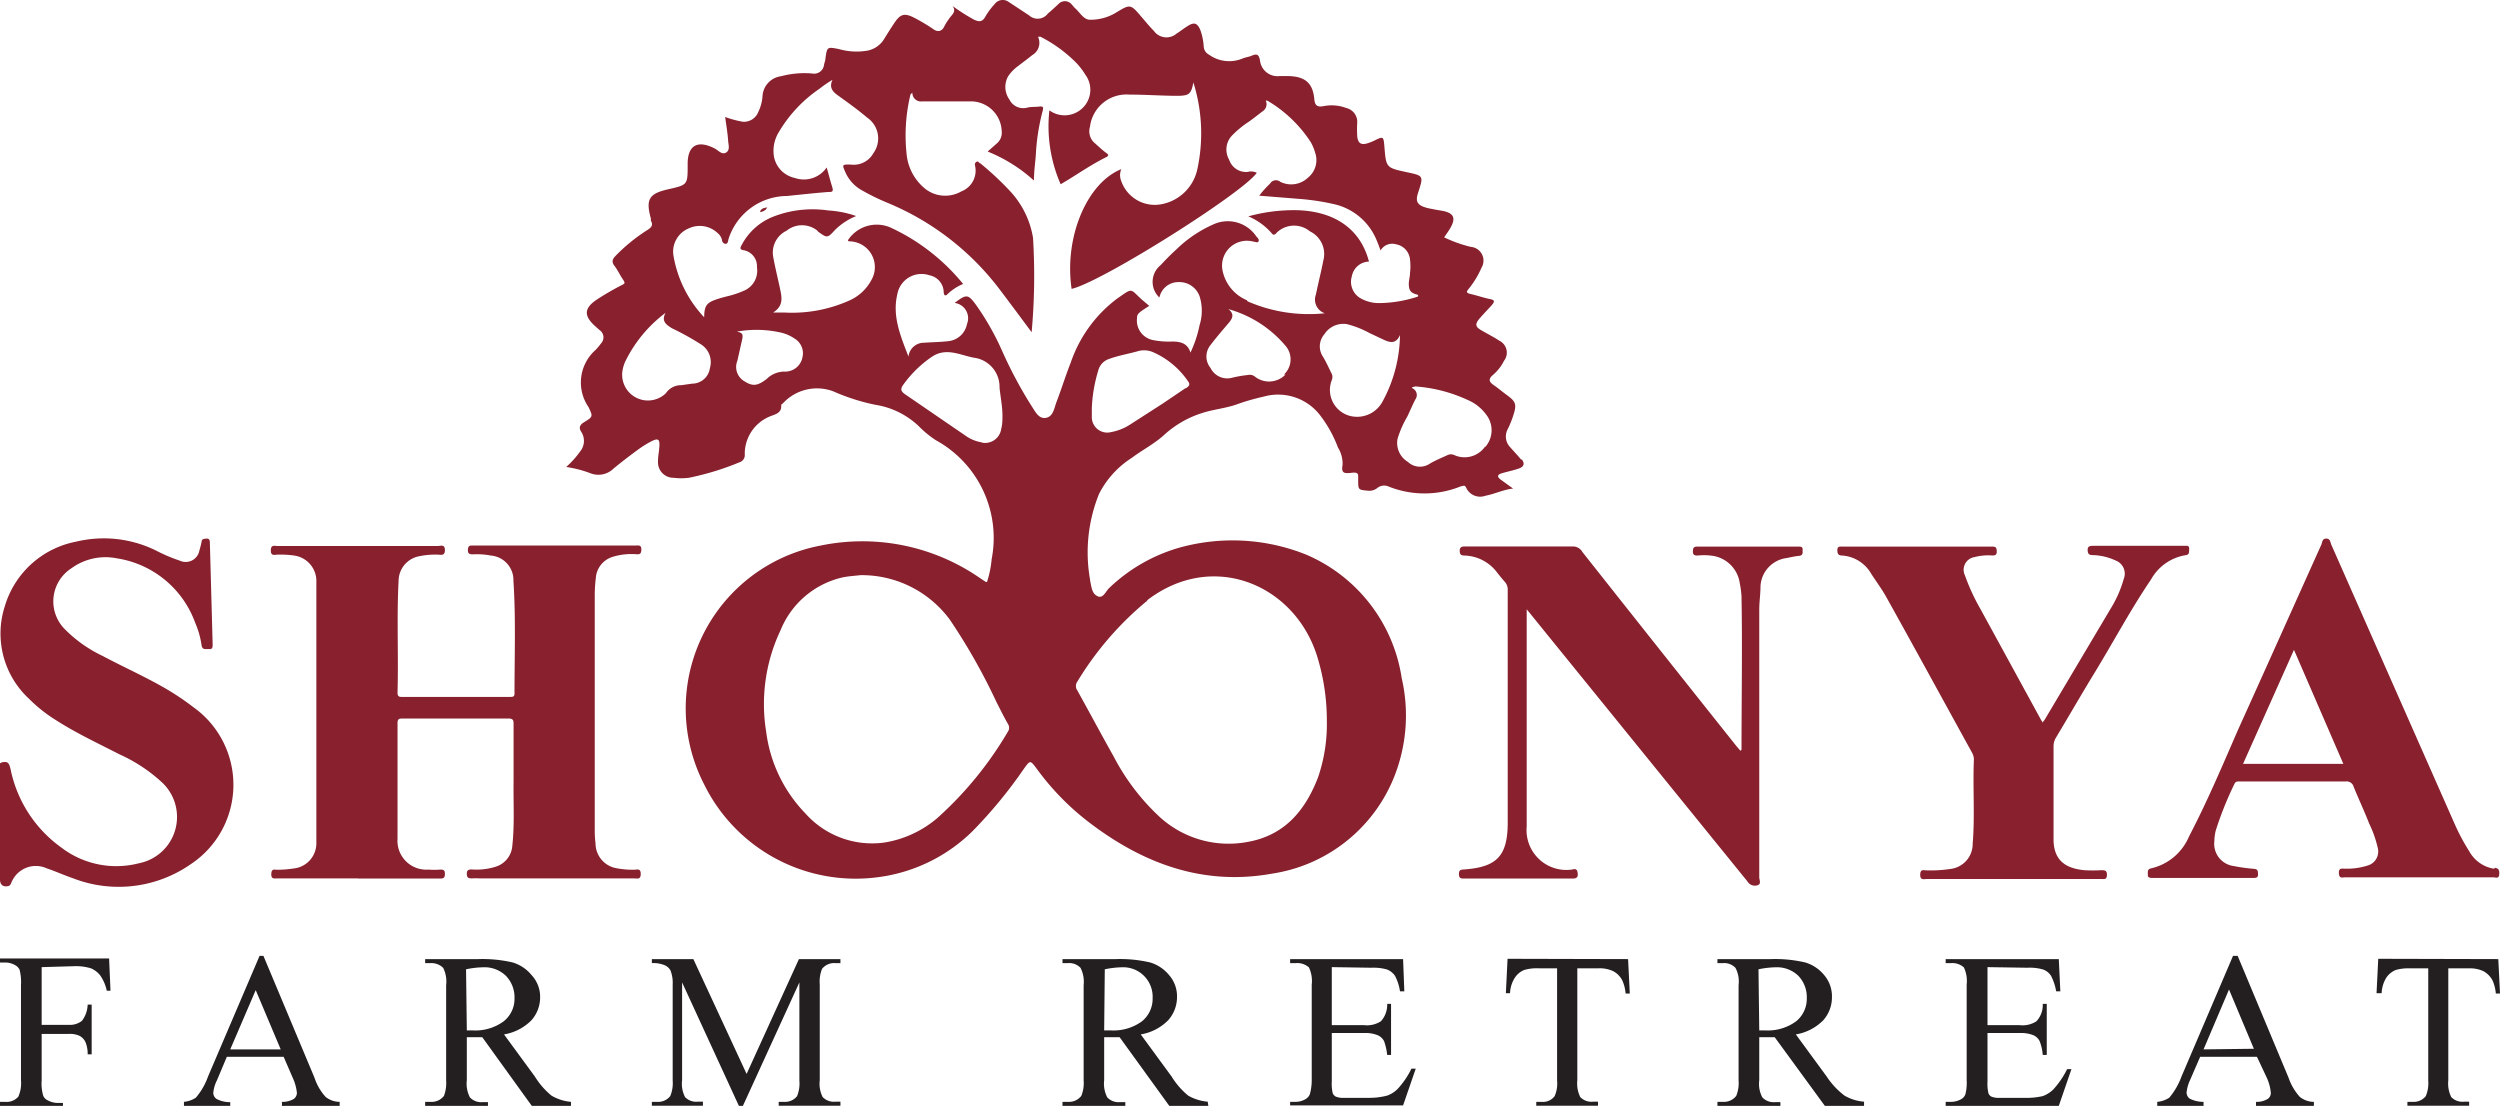 <svg xmlns="http://www.w3.org/2000/svg" viewBox="0 0 162 71.66"><defs><style>.cls-1{fill:#88202e;}.cls-2{fill:#231f20;}</style></defs><g id="Layer_2" data-name="Layer 2"><g id="Layer_1-2" data-name="Layer 1"><path class="cls-1" d="M49.26,13.68a.73.73,0,0,0,.46-.25c-.21.06-.35.05-.46.25m0,0a.73.73,0,0,0,.46-.25c-.21.06-.35.05-.46.25m0,0a.73.73,0,0,0,.46-.25c-.21.06-.35.05-.46.25m0,0a.73.73,0,0,0,.46-.25c-.21.06-.35.05-.46.25m0,0a.73.73,0,0,0,.46-.25c-.21.06-.35.05-.46.25m0,0a.73.73,0,0,0,.46-.25c-.21.06-.35.05-.46.25m0,0a.73.73,0,0,0,.46-.25c-.21.06-.35.05-.46.25m0,0a.73.73,0,0,0,.46-.25c-.21.06-.35.05-.46.25M98.59,29.81c-.22-.28-.47-.53-.71-.81a1,1,0,0,1-.18-1.19,6.1,6.1,0,0,0,.37-.92c.22-.68.16-.86-.41-1.28-.29-.21-.57-.45-.86-.65s-.39-.38-.06-.66a2.94,2.94,0,0,0,.72-.92.86.86,0,0,0-.3-1.3c-.36-.24-.76-.44-1.14-.66s-.5-.38-.12-.81.51-.55.76-.83.16-.35-.15-.41-.79-.22-1.18-.31-.29-.17-.13-.38A5.77,5.77,0,0,0,96,17.35.89.89,0,0,0,95.32,16a8.61,8.61,0,0,1-1.74-.62c.11-.16.22-.31.32-.47.5-.78.34-1.13-.56-1.27-.3-.05-.59-.1-.88-.17-.63-.17-.76-.42-.56-1,.35-1.08.35-1.08-.73-1.31-1.35-.29-1.35-.29-1.46-1.65-.06-.69-.06-.69-.69-.38a3.12,3.12,0,0,1-.39.15c-.43.14-.63,0-.68-.43a7.23,7.23,0,0,1,0-.93A.92.92,0,0,0,87.24,7a2.67,2.67,0,0,0-1.48-.12c-.35.06-.55,0-.59-.43-.09-1.08-.61-1.5-1.7-1.52h-.56a1.14,1.14,0,0,1-1.26-1c-.07-.4-.2-.47-.54-.32-.19.08-.4.1-.59.18a2.24,2.24,0,0,1-2.18-.25A.63.63,0,0,1,78,3a3.85,3.85,0,0,0-.22-1.06c-.19-.44-.39-.52-.79-.27s-.49.35-.74.5A1,1,0,0,1,74.77,2c-.28-.28-.53-.59-.78-.88C73.25.25,73.25.25,72.3.83a3.19,3.19,0,0,1-1.66.45c-.44,0-.66-.49-1-.77L69.44.28a.57.57,0,0,0-.87,0c-.22.2-.44.41-.67.6A.82.82,0,0,1,66.69,1L65.37.13a.65.65,0,0,0-.92.14,4.51,4.51,0,0,0-.59.79c-.19.37-.41.37-.75.21A12.14,12.14,0,0,1,61.73.39c.24.35,0,.52-.16.73s-.29.41-.4.63-.35.37-.66.16a11.87,11.87,0,0,0-1.29-.77c-.61-.31-.88-.23-1.26.34-.23.34-.44.68-.64,1a1.64,1.64,0,0,1-1.1.8,4.17,4.17,0,0,1-1.86-.1c-.76-.15-.76-.15-.87.59,0,.14-.06.27-.09.41a.65.65,0,0,1-.79.58,5.91,5.91,0,0,0-2,.18,1.38,1.38,0,0,0-1.2,1.31,2.8,2.8,0,0,1-.27,1,1,1,0,0,1-1,.64,6.35,6.35,0,0,1-1.15-.31c.07.51.15,1,.19,1.47,0,.28.16.65-.12.83s-.51-.14-.75-.26c-1.11-.57-1.75-.2-1.75,1v.09c0,1.26,0,1.27-1.24,1.55s-1.5.63-1.14,1.91a.58.58,0,0,0,0,.14c.15.26.05.41-.19.57a11.21,11.21,0,0,0-2.11,1.71c-.2.21-.26.38-.06.64s.35.59.54.87.11.28-.1.39a17.6,17.6,0,0,0-1.58.92c-.84.56-.86,1.05-.12,1.72l.28.25a.57.57,0,0,1,.11.87,4.82,4.82,0,0,1-.36.43,2.81,2.81,0,0,0-.46,3.69c.3.62.31.63-.3,1-.28.18-.33.36-.16.62a1.08,1.08,0,0,1-.08,1.27,6,6,0,0,1-.9,1,7.45,7.45,0,0,1,1.58.41,1.4,1.4,0,0,0,1.48-.3c.54-.45,1.1-.87,1.67-1.29a7.23,7.23,0,0,1,.84-.51c.38-.18.49-.1.47.31s-.09.65-.09,1a1,1,0,0,0,1,1.08,4,4,0,0,0,1,0,17.8,17.8,0,0,0,3.27-1,.49.49,0,0,0,.35-.53A2.62,2.62,0,0,1,49.85,27c.34-.15.83-.2.77-.77,0,0,.07-.06.11-.09A3,3,0,0,1,54,25.36a13.25,13.25,0,0,0,2.72.87,5.26,5.26,0,0,1,2.81,1.38,6.61,6.61,0,0,0,1.12.92,7.22,7.22,0,0,1,3.61,7.7,6.82,6.82,0,0,1-.3,1.48l-.08,0-.39-.26a13.38,13.38,0,0,0-10.35-2.09,10.74,10.74,0,0,0-7.52,15.45,10.94,10.94,0,0,0,11.13,6.05,10.67,10.67,0,0,0,6.27-3,30,30,0,0,0,3.34-4.06c.39-.54.4-.55.81,0a16.8,16.8,0,0,0,3.63,3.66c3.46,2.58,7.29,3.94,11.64,3.15a10.15,10.15,0,0,0,7.79-6,10.75,10.75,0,0,0,.6-6.67,10.38,10.38,0,0,0-6.19-8,12.81,12.81,0,0,0-8.29-.43,10.9,10.9,0,0,0-4.46,2.58c-.24.21-.4.73-.78.54s-.38-.63-.47-1a.09.09,0,0,1,0-.05A10.09,10.09,0,0,1,71.22,32a6,6,0,0,1,2.12-2.33c.69-.52,1.47-.91,2.11-1.5a6.59,6.59,0,0,1,2.46-1.41c.74-.24,1.53-.3,2.27-.57a14.5,14.5,0,0,1,1.71-.49A3.43,3.43,0,0,1,85.61,27,8,8,0,0,1,86.7,29a2,2,0,0,1,.3,1.1c-.08.48,0,.61.55.54s.45.13.46.46c0,.65,0,.64.66.7a.82.82,0,0,0,.57-.17.7.7,0,0,1,.7-.12,6.25,6.25,0,0,0,4.73,0c.14,0,.23-.12.33.08a1,1,0,0,0,1.27.53c.6-.11,1.16-.4,1.78-.46l-.79-.57c-.28-.2-.23-.34.08-.43s.73-.18,1.08-.3.4-.34.17-.62M46,23.86a1.16,1.16,0,0,1-1.15,1l-.7.1a1.18,1.18,0,0,0-1,.52A1.67,1.67,0,0,1,40.34,24a2.57,2.57,0,0,1,.16-.54,8.71,8.71,0,0,1,2.63-3.19c-.28.52,0,.75.41,1A18,18,0,0,1,45.4,22.3,1.36,1.36,0,0,1,46,23.86m6-.71a1.14,1.14,0,0,1-1.1.93,1.64,1.64,0,0,0-1.21.47c-.61.47-.92.5-1.48.14a1.07,1.07,0,0,1-.43-1.31c.1-.43.19-.85.29-1.28s.07-.53-.32-.61a7.11,7.11,0,0,1,2.8.05,2.62,2.62,0,0,1,.94.4A1.11,1.11,0,0,1,52,23.15m11.65,5.52a2.47,2.47,0,0,1-1-.38l-4-2.74c-.28-.19-.32-.35-.11-.63a7.41,7.41,0,0,1,1.83-1.79c.94-.64,1.83-.12,2.74.05a1.9,1.9,0,0,1,1.66,1.94c.06.59.18,1.17.19,1.77,0,.3,0,.6-.08.89a1.05,1.05,0,0,1-1.3.89m1.75,18.71A23.44,23.44,0,0,1,60.75,53a7,7,0,0,1-3.4,1.59,5.78,5.78,0,0,1-5.16-1.88,9.28,9.28,0,0,1-2.54-5.28,11.17,11.17,0,0,1,.93-6.59,5.71,5.71,0,0,1,4-3.42c.42-.09.86-.11,1.18-.15a7.09,7.09,0,0,1,5.8,2.9,38.93,38.93,0,0,1,3,5.3c.25.49.5,1,.76,1.45a.44.44,0,0,1,0,.48m9-8.49c4.22-3.26,9.5-1.08,11,3.52a14.07,14.07,0,0,1,.66,4.27,10.65,10.65,0,0,1-.57,3.67c-.82,2.14-2.16,3.75-4.53,4.18a6.62,6.62,0,0,1-5.72-1.6,14.4,14.4,0,0,1-3-3.94c-.8-1.42-1.56-2.85-2.35-4.27a.49.49,0,0,1,0-.57,20.6,20.6,0,0,1,4.55-5.26m2.45-13.75-1.48,1-2.13,1.37A3.38,3.38,0,0,1,72,28a1,1,0,0,1-1.25-1c0-.19,0-.37,0-.56A9.7,9.7,0,0,1,71.17,24a1.06,1.06,0,0,1,.7-.74c.62-.23,1.27-.33,1.89-.51a1.46,1.46,0,0,1,1,.09A5.33,5.33,0,0,1,77,24.73c.16.22,0,.31-.12.41m6.42-.87a1.48,1.48,0,0,1-2,.12.52.52,0,0,0-.43-.09,7.55,7.55,0,0,0-1,.17,1.21,1.21,0,0,1-1.43-.63,1.17,1.17,0,0,1,0-1.48c.37-.49.77-.95,1.16-1.41.26-.3.42-.59,0-.92a7.48,7.48,0,0,1,3.72,2.4,1.34,1.34,0,0,1-.12,1.84m-2.41-4.82a2.65,2.65,0,0,1-1.56-1.88,1.61,1.61,0,0,1,2-1.91c.11,0,.24.09.31,0s0-.22-.11-.31a2.23,2.23,0,0,0-2.78-.82,8.15,8.15,0,0,0-2.44,1.65c-.34.31-.66.63-1,1a1.39,1.39,0,0,0-.08,2.1,1.25,1.25,0,0,1,1.25-1,1.39,1.39,0,0,1,1.35.91,3.13,3.13,0,0,1,0,1.89,7.52,7.52,0,0,1-.59,1.77c-.18-.61-.64-.71-1.15-.72a5.23,5.23,0,0,1-1.31-.1,1.29,1.29,0,0,1-1-1.43c0-.27.12-.35.79-.78l-.46-.39c-.81-.73-.57-.81-1.62-.08a8.68,8.68,0,0,0-3,4.13c-.34.86-.61,1.74-.94,2.6-.14.39-.21.93-.69,1s-.7-.46-.94-.81a28.31,28.31,0,0,1-1.86-3.48,17.1,17.1,0,0,0-1.69-3c-.54-.74-.63-.75-1.41-.16A1,1,0,0,1,62.66,21a1.37,1.37,0,0,1-1.24,1.11c-.52.06-1,.06-1.55.1a1,1,0,0,0-1,.9c-.54-1.39-1.06-2.65-.72-4.06a1.59,1.59,0,0,1,2.08-1.21,1.13,1.13,0,0,1,.92,1.05c0,.18.07.37.26.16a3.28,3.28,0,0,1,1-.65,13.22,13.22,0,0,0-4.67-3.64,2.23,2.23,0,0,0-2.79.8c0,.08.07.08.13.08a1.67,1.67,0,0,1,1.39,2.5A3,3,0,0,1,55,19.49a9.09,9.09,0,0,1-4.21.76c-.19,0-.38,0-.69,0,.7-.44.56-1,.44-1.57s-.31-1.34-.43-2a1.57,1.57,0,0,1,.86-1.73,1.59,1.59,0,0,1,2,0L53,15c.61.44.61.44,1.12-.11A4.17,4.17,0,0,1,55.48,14a6.54,6.54,0,0,0-1.8-.36,7,7,0,0,0-3.6.41,3.93,3.93,0,0,0-2,1.79c-.08.15-.21.32.09.37a1.05,1.05,0,0,1,.88,1.11,1.4,1.4,0,0,1-.76,1.48,6.13,6.13,0,0,1-1.25.42c-.22.06-.45.12-.67.2-.59.21-.73.41-.74,1.14a7.68,7.68,0,0,1-2-4.06,1.63,1.63,0,0,1,1-1.7,1.68,1.68,0,0,1,1.88.31.79.79,0,0,1,.28.47.25.25,0,0,0,.21.22c.16,0,.15-.11.19-.2l0-.05A4,4,0,0,1,51,12.7c.89-.09,1.78-.19,2.67-.26.25,0,.36,0,.25-.35s-.23-.81-.35-1.24a1.79,1.79,0,0,1-2.07.68,1.74,1.74,0,0,1-1.35-1.4,2.31,2.31,0,0,1,.3-1.54,8.82,8.82,0,0,1,2.64-2.83,8.1,8.1,0,0,1,.86-.59c-.24.48,0,.77.33,1,.65.47,1.3.93,1.91,1.45a1.63,1.63,0,0,1,.41,2.3,1.46,1.46,0,0,1-1.5.74c-.54,0-.54,0-.32.5a2.49,2.49,0,0,0,1.14,1.21,14.06,14.06,0,0,0,1.56.76,17.5,17.5,0,0,1,7.37,5.72c.65.86,1.29,1.72,2,2.68a40.53,40.53,0,0,0,.09-6.12,5.82,5.82,0,0,0-1.53-3.07,19.6,19.6,0,0,0-1.89-1.76c-.07,0-.12-.16-.23-.1a.2.2,0,0,0-.11.24,1.44,1.44,0,0,1-.88,1.68A2.1,2.1,0,0,1,60,12.27,3.28,3.28,0,0,1,58.75,10,11.26,11.26,0,0,1,59,6.12L59.12,6a.56.56,0,0,0,.64.57c.72,0,1.44,0,2.16,0,.36,0,.72,0,1.08,0A2,2,0,0,1,64.91,8.5a.9.9,0,0,1-.31.79L64,9.82a10,10,0,0,1,3,1.88c0-.59.08-1.11.12-1.63a13.93,13.93,0,0,1,.44-2.87c.09-.3,0-.32-.26-.29s-.5,0-.75.07a1,1,0,0,1-1.14-.53,1.4,1.4,0,0,1-.08-1.51A2.63,2.63,0,0,1,66,4.26c.29-.23.6-.45.89-.69a.91.91,0,0,0,.37-1.19c.08,0,.13,0,.16,0a9,9,0,0,1,2.34,1.71,4.63,4.63,0,0,1,.57.75,1.64,1.64,0,0,1-.13,2.11A1.67,1.67,0,0,1,68,7.15a9.4,9.4,0,0,0,.73,4.79c1-.58,1.91-1.24,2.94-1.75.21-.1.16-.18,0-.29s-.48-.4-.71-.61a1,1,0,0,1-.33-1.07,2.38,2.38,0,0,1,2.55-2.09c1,0,2,.07,3,.08.86,0,1-.07,1.15-.87A11,11,0,0,1,77.58,11a2.93,2.93,0,0,1-2.35,2.24,2.3,2.3,0,0,1-2.57-1.5,1,1,0,0,1,0-.78c-2.25.91-3.71,4.44-3.22,7.76,2-.47,11.07-6.2,12-7.52a.81.81,0,0,0-.59-.06,1.15,1.15,0,0,1-1.2-.79,1.31,1.31,0,0,1,.15-1.53,6.22,6.22,0,0,1,1.12-.93c.31-.22.6-.45.9-.68a.54.54,0,0,0,.2-.69s.08,0,.1,0A8.47,8.47,0,0,1,84.93,9.2a3,3,0,0,1,.29.69,1.46,1.46,0,0,1-.46,1.62,1.58,1.58,0,0,1-1.8.27.44.44,0,0,0-.66.12,6.09,6.09,0,0,0-.7.78l2.49.2a15.62,15.62,0,0,1,2.36.35,3.91,3.91,0,0,1,2.74,2.3c.1.23.19.47.27.7l0,0a.87.87,0,0,1,1-.4,1.1,1.1,0,0,1,.91,1,3.38,3.38,0,0,1,0,.84c0,.23-.07.47-.08.7,0,.46.12.62.58.73,0,0,.06.08,0,.12a8.18,8.18,0,0,1-2.49.42,2.4,2.4,0,0,1-1.28-.35,1.23,1.23,0,0,1-.5-1.39,1.16,1.16,0,0,1,1.11-.95h0c-.58-2.21-2.34-3.27-4.68-3.33a11.1,11.1,0,0,0-3.14.4,4.14,4.14,0,0,1,1.53,1.11c.14.18.26,0,.34-.08a1.61,1.61,0,0,1,2.12-.06,1.63,1.63,0,0,1,.87,1.9c-.14.73-.33,1.46-.48,2.2a.93.93,0,0,0,.58,1.21,9.94,9.94,0,0,1-5-.77M89.6,26A1.87,1.87,0,0,1,87.76,27a1.74,1.74,0,0,1-1.46-2.37.51.51,0,0,0,0-.4c-.19-.38-.36-.77-.58-1.13a1.19,1.19,0,0,1,.1-1.44A1.46,1.46,0,0,1,87.26,21a6.07,6.07,0,0,1,1.48.58l.81.38c.44.21.88.41,1.17-.25A9.24,9.24,0,0,1,89.6,26m6.64,2.93a1.62,1.62,0,0,1-2,.56.51.51,0,0,0-.44,0c-.39.18-.78.34-1.14.55a1.14,1.14,0,0,1-1.43-.11,1.43,1.43,0,0,1-.67-1.49A6.46,6.46,0,0,1,91.19,27c.18-.37.33-.74.52-1.11a.48.48,0,0,0-.21-.74c0-.1.14-.07.2-.11a9.7,9.7,0,0,1,3.39.87,2.9,2.9,0,0,1,1.29,1.06,1.64,1.64,0,0,1-.14,2m-47-15.22a.73.73,0,0,0,.46-.25c-.21.06-.35.05-.46.25m0,0a.73.73,0,0,0,.46-.25c-.21.06-.35.05-.46.25m0,0a.73.73,0,0,0,.46-.25c-.21.06-.35.05-.46.25m0,0a.73.73,0,0,0,.46-.25c-.21.06-.35.05-.46.25m0,0a.73.73,0,0,0,.46-.25c-.21.06-.35.05-.46.25m0,0a.73.73,0,0,0,.46-.25c-.21.06-.35.05-.46.25m0,0a.73.73,0,0,0,.46-.25c-.21.06-.35.05-.46.25m0,0a.73.73,0,0,0,.46-.25c-.21.06-.35.05-.46.25m0,0a.73.73,0,0,0,.46-.25c-.21.06-.35.05-.46.25"></path><path class="cls-1" d="M23.19,56.92H18c-.21,0-.44.07-.42-.3s.24-.25.41-.26A6.46,6.46,0,0,0,19,56.28a1.64,1.64,0,0,0,1.5-1.65c0-.44,0-.88,0-1.32V38.64q0-.45,0-.9A1.67,1.67,0,0,0,19.07,36,6.35,6.35,0,0,0,18,35.94c-.19,0-.45.12-.45-.27s.24-.29.43-.29c2.68,0,5.36,0,8.05,0,.78,0,1.56,0,2.35,0,.18,0,.45-.13.45.27s-.28.29-.47.29a5,5,0,0,0-1.17.1,1.63,1.63,0,0,0-1.36,1.58c-.13,2.42,0,4.83-.07,7.25,0,.22.06.3.29.29h7c.17,0,.3,0,.29-.24,0-2.43.09-4.86-.07-7.29A1.59,1.59,0,0,0,31.81,36a4.7,4.7,0,0,0-1.12-.08c-.23,0-.38,0-.37-.3s.18-.27.36-.27H41.17c.2,0,.4-.06.39.28s-.2.29-.39.28a4.15,4.15,0,0,0-1.49.18,1.54,1.54,0,0,0-1.07,1.36,9.45,9.45,0,0,0-.07,1.07q0,7.62,0,15.24a6.55,6.55,0,0,0,.05.89A1.64,1.64,0,0,0,40,56.27a5.63,5.63,0,0,0,1.08.09c.18,0,.44-.12.44.27s-.24.29-.43.29h-10a4.47,4.47,0,0,0-.52,0c-.25,0-.32-.07-.32-.31s.13-.27.32-.27a4.17,4.17,0,0,0,1.53-.17,1.54,1.54,0,0,0,1.1-1.38c.15-1.38.06-2.76.08-4.14,0-1.22,0-2.45,0-3.67,0-.31,0-.43-.4-.42H26.14c-.28,0-.39,0-.38.36,0,2.47,0,5,0,7.43a1.87,1.87,0,0,0,2,2,4.7,4.7,0,0,0,.75,0c.19,0,.32,0,.32.27s-.09.31-.32.31H23.19"></path><path class="cls-1" d="M98.93,39.48V53.56a2.58,2.58,0,0,0,2.83,2.8c.15,0,.4-.15.46.14s0,.44-.33.43c-2.32,0-4.64,0-7,0-.21,0-.35,0-.35-.29s.13-.28.34-.3c2.11-.15,2.81-.87,2.82-3,0-5,0-10.07,0-15.1a.74.74,0,0,0-.2-.55c-.17-.19-.32-.38-.48-.58A2.73,2.73,0,0,0,94.92,36c-.23,0-.33-.05-.33-.31s.16-.28.35-.28q3.48,0,7,0a.7.7,0,0,1,.6.36q4.95,6.26,9.91,12.49c.1.13.22.26.33.39,0,0,.07-.06.07-.08,0-3.31.06-6.61,0-9.92a6,6,0,0,0-.11-.84A2.09,2.09,0,0,0,110.84,36,3.84,3.84,0,0,0,110,36c-.22,0-.31-.06-.3-.29s.07-.29.29-.29h6.54c.14,0,.29,0,.28.19s.06.38-.24.41-.53.09-.79.14A1.94,1.94,0,0,0,114.08,38c0,.5-.08,1-.08,1.5q0,8.67,0,17.35c0,.17.16.44-.13.52a.56.56,0,0,1-.64-.26L100.64,41.59l-1.71-2.11"></path><path class="cls-1" d="M0,53.39c0-1.16,0-2.32,0-3.48,0-.17-.19-.45.18-.52s.42.13.5.43A8.28,8.28,0,0,0,4,54.94a5.86,5.86,0,0,0,5,1,3.06,3.06,0,0,0,1.41-5.32,10.23,10.23,0,0,0-2.67-1.74c-1.4-.72-2.84-1.39-4.17-2.25a9.42,9.42,0,0,1-1.68-1.34,5.76,5.76,0,0,1-1.58-6A6,6,0,0,1,4.93,35.1a7.65,7.65,0,0,1,5.21.59,10.52,10.52,0,0,0,1.51.64.9.9,0,0,0,1.27-.66,5.54,5.54,0,0,0,.14-.55c0-.2.17-.21.34-.22s.2.14.2.28l.18,6.58c0,.15,0,.32-.22.3s-.45.09-.5-.26a5.63,5.63,0,0,0-.41-1.44,6.44,6.44,0,0,0-5.08-4.18,3.75,3.75,0,0,0-2.95.65,2.55,2.55,0,0,0-.36,4,8.6,8.6,0,0,0,2.38,1.67c1.35.72,2.75,1.34,4.08,2.11a17.21,17.21,0,0,1,1.83,1.23A6.17,6.17,0,0,1,12.36,56a8.17,8.17,0,0,1-7.66.9c-.56-.19-1.1-.44-1.67-.63a1.7,1.7,0,0,0-2.26.85c-.06.1-.07.24-.21.29C.24,57.5,0,57.36,0,57c0-1.2,0-2.41,0-3.62"></path><path class="cls-1" d="M132.38,46.78a1.31,1.31,0,0,0,.12-.15l4.27-7.19a7.56,7.56,0,0,0,.85-1.93.91.91,0,0,0-.53-1.19,3.74,3.74,0,0,0-1.5-.35c-.25,0-.31-.12-.31-.35s.17-.25.34-.25h5.93c.15,0,.32-.05.31.21s0,.37-.26.4a3.15,3.15,0,0,0-2.22,1.58c-1.31,1.93-2.41,4-3.63,6-.85,1.39-1.66,2.8-2.5,4.2a1.09,1.09,0,0,0-.18.61c0,1.85,0,3.7,0,5.55,0,.16,0,.32,0,.47,0,1.53,1,1.9,2,2a9.91,9.91,0,0,0,1.09,0c.21,0,.38,0,.37.31s-.17.26-.36.26H124.86c-.19,0-.44.1-.43-.29s.25-.26.44-.27a8.4,8.4,0,0,0,1.5-.09,1.63,1.63,0,0,0,1.46-1.63c.15-1.83,0-3.67.08-5.5a1,1,0,0,0-.14-.44c-1.84-3.34-3.67-6.7-5.51-10-.29-.53-.64-1-1-1.55A2.36,2.36,0,0,0,119.4,36c-.25,0-.34-.08-.34-.35s.18-.23.34-.23h9.65c.22,0,.33,0,.34.3s-.18.28-.37.27a3.51,3.51,0,0,0-1.07.11.83.83,0,0,0-.62,1.19,13.32,13.32,0,0,0,1,2.17l3.87,7.08a2.29,2.29,0,0,0,.18.29"></path><path class="cls-1" d="M161.66,56.3A2.23,2.23,0,0,1,160,55.15a13.23,13.23,0,0,1-.93-1.74l-8-18.11c-.07-.16-.06-.4-.33-.4s-.25.25-.32.4c-1.8,4-3.59,8-5.4,12-1,2.3-2,4.66-3.17,6.9a3.52,3.52,0,0,1-2.46,2.07c-.28.06-.2.27-.21.44s.17.18.29.18H146c.15,0,.33,0,.32-.22s0-.35-.27-.37a11,11,0,0,1-1.3-.18,1.45,1.45,0,0,1-1.26-1.61,3.18,3.18,0,0,1,.09-.69,22.36,22.36,0,0,1,1.2-3c.09-.22.26-.18.42-.18H152a.47.47,0,0,1,.52.35c.32.79.69,1.57,1,2.37a7.32,7.32,0,0,1,.56,1.59.94.94,0,0,1-.67,1.14,4.36,4.36,0,0,1-1.44.2c-.21,0-.43-.07-.41.3s.24.26.42.26h9.59c.14,0,.36.12.38-.19s-.05-.4-.33-.43m-16.27-6.73,3.3-7.39,3.2,7.39Z"></path><path class="cls-2" d="M2.7,62.67v3.74H4.44a1.27,1.27,0,0,0,.87-.26,1.81,1.81,0,0,0,.37-1.05h.26v3.22H5.68a1.93,1.93,0,0,0-.15-.81.89.89,0,0,0-.38-.39A1.5,1.5,0,0,0,4.44,67H2.7v3a2.8,2.8,0,0,0,.1,1,.56.56,0,0,0,.29.3,1.37,1.37,0,0,0,.65.17h.34v.26H0V71.4H.34a1,1,0,0,0,.85-.34A2.16,2.16,0,0,0,1.36,70V63.84a3.27,3.27,0,0,0-.09-1,.69.69,0,0,0-.29-.3,1.33,1.33,0,0,0-.64-.17H0v-.26H7.07l.09,2.09H6.92a2.74,2.74,0,0,0-.43-1,1.53,1.53,0,0,0-.59-.45,3.29,3.29,0,0,0-1.1-.14Z"></path><path class="cls-2" d="M18.38,68.48H14.7L14.06,70a2.3,2.3,0,0,0-.24.82.49.49,0,0,0,.21.39,1.85,1.85,0,0,0,.89.21v.26h-3V71.4a1.69,1.69,0,0,0,.77-.27,4.33,4.33,0,0,0,.79-1.37l3.34-7.82h.25l3.31,7.9a3.46,3.46,0,0,0,.72,1.24,1.46,1.46,0,0,0,.91.32v.26H18.27V71.4a1.42,1.42,0,0,0,.77-.19.5.5,0,0,0,.2-.39,3.12,3.12,0,0,0-.28-1ZM18.19,68l-1.62-3.84L14.92,68Z"></path><path class="cls-2" d="M37,71.66H34.46l-3.21-4.45-.58,0h-.2l-.22,0V70a1.93,1.93,0,0,0,.2,1.11,1,1,0,0,0,.8.31h.37v.26H27.55V71.4h.35a1,1,0,0,0,.87-.39,2.39,2.39,0,0,0,.14-1V63.84a2,2,0,0,0-.19-1.12,1.08,1.08,0,0,0-.82-.31h-.35v-.26H31a8.53,8.53,0,0,1,2.23.22,2.53,2.53,0,0,1,1.22.82A2.06,2.06,0,0,1,35,64.6a2.23,2.23,0,0,1-.57,1.52,3.24,3.24,0,0,1-1.77.91l2,2.73A5,5,0,0,0,35.74,71,3,3,0,0,0,37,71.4Zm-6.75-4.89h.39a3.09,3.09,0,0,0,2-.59,1.86,1.86,0,0,0,.7-1.5,2,2,0,0,0-.56-1.45,2,2,0,0,0-1.48-.55,6,6,0,0,0-1.1.13Z"></path><path class="cls-2" d="M47.88,71.66l-3.68-8V70a1.89,1.89,0,0,0,.19,1.09,1,1,0,0,0,.82.3h.34v.26H42.24V71.4h.34a1,1,0,0,0,.85-.37,2.13,2.13,0,0,0,.16-1V63.8a2.24,2.24,0,0,0-.14-.91.77.77,0,0,0-.37-.34,1.9,1.9,0,0,0-.84-.14v-.26h2.69l3.45,7.44,3.39-7.44h2.69v.26h-.33a1,1,0,0,0-.86.37,2.17,2.17,0,0,0-.15,1V70a1.89,1.89,0,0,0,.19,1.09,1,1,0,0,0,.82.3h.33v.26h-4V71.4h.33a1,1,0,0,0,.86-.37,2.17,2.17,0,0,0,.15-1V63.66l-3.66,8Z"></path><path class="cls-2" d="M78.3,71.66H75.77l-3.22-4.45-.58,0h-.2l-.22,0V70a1.93,1.93,0,0,0,.2,1.11,1,1,0,0,0,.8.31h.37v.26H68.85V71.4h.36a1,1,0,0,0,.86-.39,2.19,2.19,0,0,0,.15-1V63.84a2,2,0,0,0-.2-1.12,1,1,0,0,0-.81-.31h-.36v-.26h3.46a8.53,8.53,0,0,1,2.23.22,2.53,2.53,0,0,1,1.22.82,2.07,2.07,0,0,1,.51,1.41,2.24,2.24,0,0,1-.58,1.52,3.24,3.24,0,0,1-1.77.91l2,2.73A5,5,0,0,0,77,71a3.07,3.07,0,0,0,1.26.39Zm-6.75-4.89H72a3.11,3.11,0,0,0,2-.59,1.88,1.88,0,0,0,.69-1.5,1.91,1.91,0,0,0-2-2,6.09,6.09,0,0,0-1.1.13Z"></path><path class="cls-2" d="M86.3,62.67v3.76h2.09a1.67,1.67,0,0,0,1.09-.25,1.58,1.58,0,0,0,.41-1.13h.25v3.31h-.25a4,4,0,0,0-.2-.89.84.84,0,0,0-.42-.39,2.14,2.14,0,0,0-.88-.14H86.3v3.13a2.75,2.75,0,0,0,.06.77.43.43,0,0,0,.2.22,1.23,1.23,0,0,0,.53.08H88.7A4.56,4.56,0,0,0,89.87,71a1.78,1.78,0,0,0,.7-.44,5.36,5.36,0,0,0,.89-1.31h.28l-.82,2.38H83.6V71.4h.33a1.29,1.29,0,0,0,.64-.16.64.64,0,0,0,.31-.34A3.44,3.44,0,0,0,85,70V63.81a2.07,2.07,0,0,0-.18-1.12,1.13,1.13,0,0,0-.85-.28H83.6v-.26h7.32L91,64.24h-.28a3.19,3.19,0,0,0-.32-1,1.12,1.12,0,0,0-.53-.42,3.18,3.18,0,0,0-1-.11Z"></path><path class="cls-2" d="M105.5,62.15l.11,2.23h-.27a2.65,2.65,0,0,0-.21-.84,1.4,1.4,0,0,0-.58-.6,2,2,0,0,0-1-.19h-1.34V70a2,2,0,0,0,.19,1.09,1,1,0,0,0,.82.3h.33v.26h-4V71.4h.34a.94.94,0,0,0,.85-.37,2,2,0,0,0,.16-1V62.75H99.78a3,3,0,0,0-1,.1,1.31,1.31,0,0,0-.62.51,2,2,0,0,0-.31,1h-.27l.11-2.23Z"></path><path class="cls-2" d="M120.79,71.66h-2.54L115,67.21l-.59,0h-.19l-.22,0V70a1.85,1.85,0,0,0,.2,1.11,1,1,0,0,0,.8.31h.37v.26h-4.08V71.4h.36a1,1,0,0,0,.86-.39,2.19,2.19,0,0,0,.15-1V63.84a1.88,1.88,0,0,0-.2-1.12,1,1,0,0,0-.81-.31h-.36v-.26h3.47a8.53,8.53,0,0,1,2.23.22,2.53,2.53,0,0,1,1.22.82,2.11,2.11,0,0,1,.5,1.41,2.23,2.23,0,0,1-.57,1.52,3.24,3.24,0,0,1-1.77.91l2,2.73A5,5,0,0,0,119.53,71a3,3,0,0,0,1.26.39ZM114,66.77h.39a3.09,3.09,0,0,0,2-.59,1.88,1.88,0,0,0,.69-1.5,2,2,0,0,0-.55-1.45,2,2,0,0,0-1.48-.55,6,6,0,0,0-1.1.13Z"></path><path class="cls-2" d="M128.79,62.67v3.76h2.09a1.64,1.64,0,0,0,1.08-.25,1.54,1.54,0,0,0,.41-1.13h.26v3.31h-.26a3.07,3.07,0,0,0-.2-.89.82.82,0,0,0-.41-.39,2.17,2.17,0,0,0-.88-.14h-2.09v3.13a2.75,2.75,0,0,0,.06.77.41.41,0,0,0,.19.22,1.23,1.23,0,0,0,.53.08h1.62a4.67,4.67,0,0,0,1.17-.11,1.86,1.86,0,0,0,.7-.44,5.66,5.66,0,0,0,.89-1.31h.28l-.82,2.38h-7.33V71.4h.34a1.32,1.32,0,0,0,.64-.16.59.59,0,0,0,.3-.34,3.06,3.06,0,0,0,.08-.92V63.81a2.07,2.07,0,0,0-.18-1.12,1.12,1.12,0,0,0-.84-.28h-.34v-.26h7.33l.1,2.09h-.27a3.4,3.4,0,0,0-.33-1,1,1,0,0,0-.53-.42,3.06,3.06,0,0,0-1-.11Z"></path><path class="cls-2" d="M146.25,68.48h-3.68l-.65,1.5a2.45,2.45,0,0,0-.23.82.5.5,0,0,0,.2.39,1.93,1.93,0,0,0,.9.21v.26h-3V71.4a1.69,1.69,0,0,0,.78-.27,4.53,4.53,0,0,0,.79-1.37l3.34-7.82H145l3.3,7.9a3.59,3.59,0,0,0,.73,1.24,1.46,1.46,0,0,0,.91.32v.26h-3.75V71.4a1.35,1.35,0,0,0,.76-.19.47.47,0,0,0,.2-.39,3,3,0,0,0-.27-1Zm-.2-.52-1.61-3.84L142.79,68Z"></path><path class="cls-2" d="M161.89,62.15l.11,2.23h-.27a2.65,2.65,0,0,0-.21-.84,1.46,1.46,0,0,0-.58-.6,2,2,0,0,0-.95-.19h-1.34V70a2,2,0,0,0,.19,1.09,1,1,0,0,0,.82.3H160v.26h-4V71.4h.34a1,1,0,0,0,.85-.37,2.13,2.13,0,0,0,.16-1V62.75h-1.15a3,3,0,0,0-.94.1,1.33,1.33,0,0,0-.63.51,2.05,2.05,0,0,0-.3,1H154l.11-2.23Z"></path></g></g></svg>